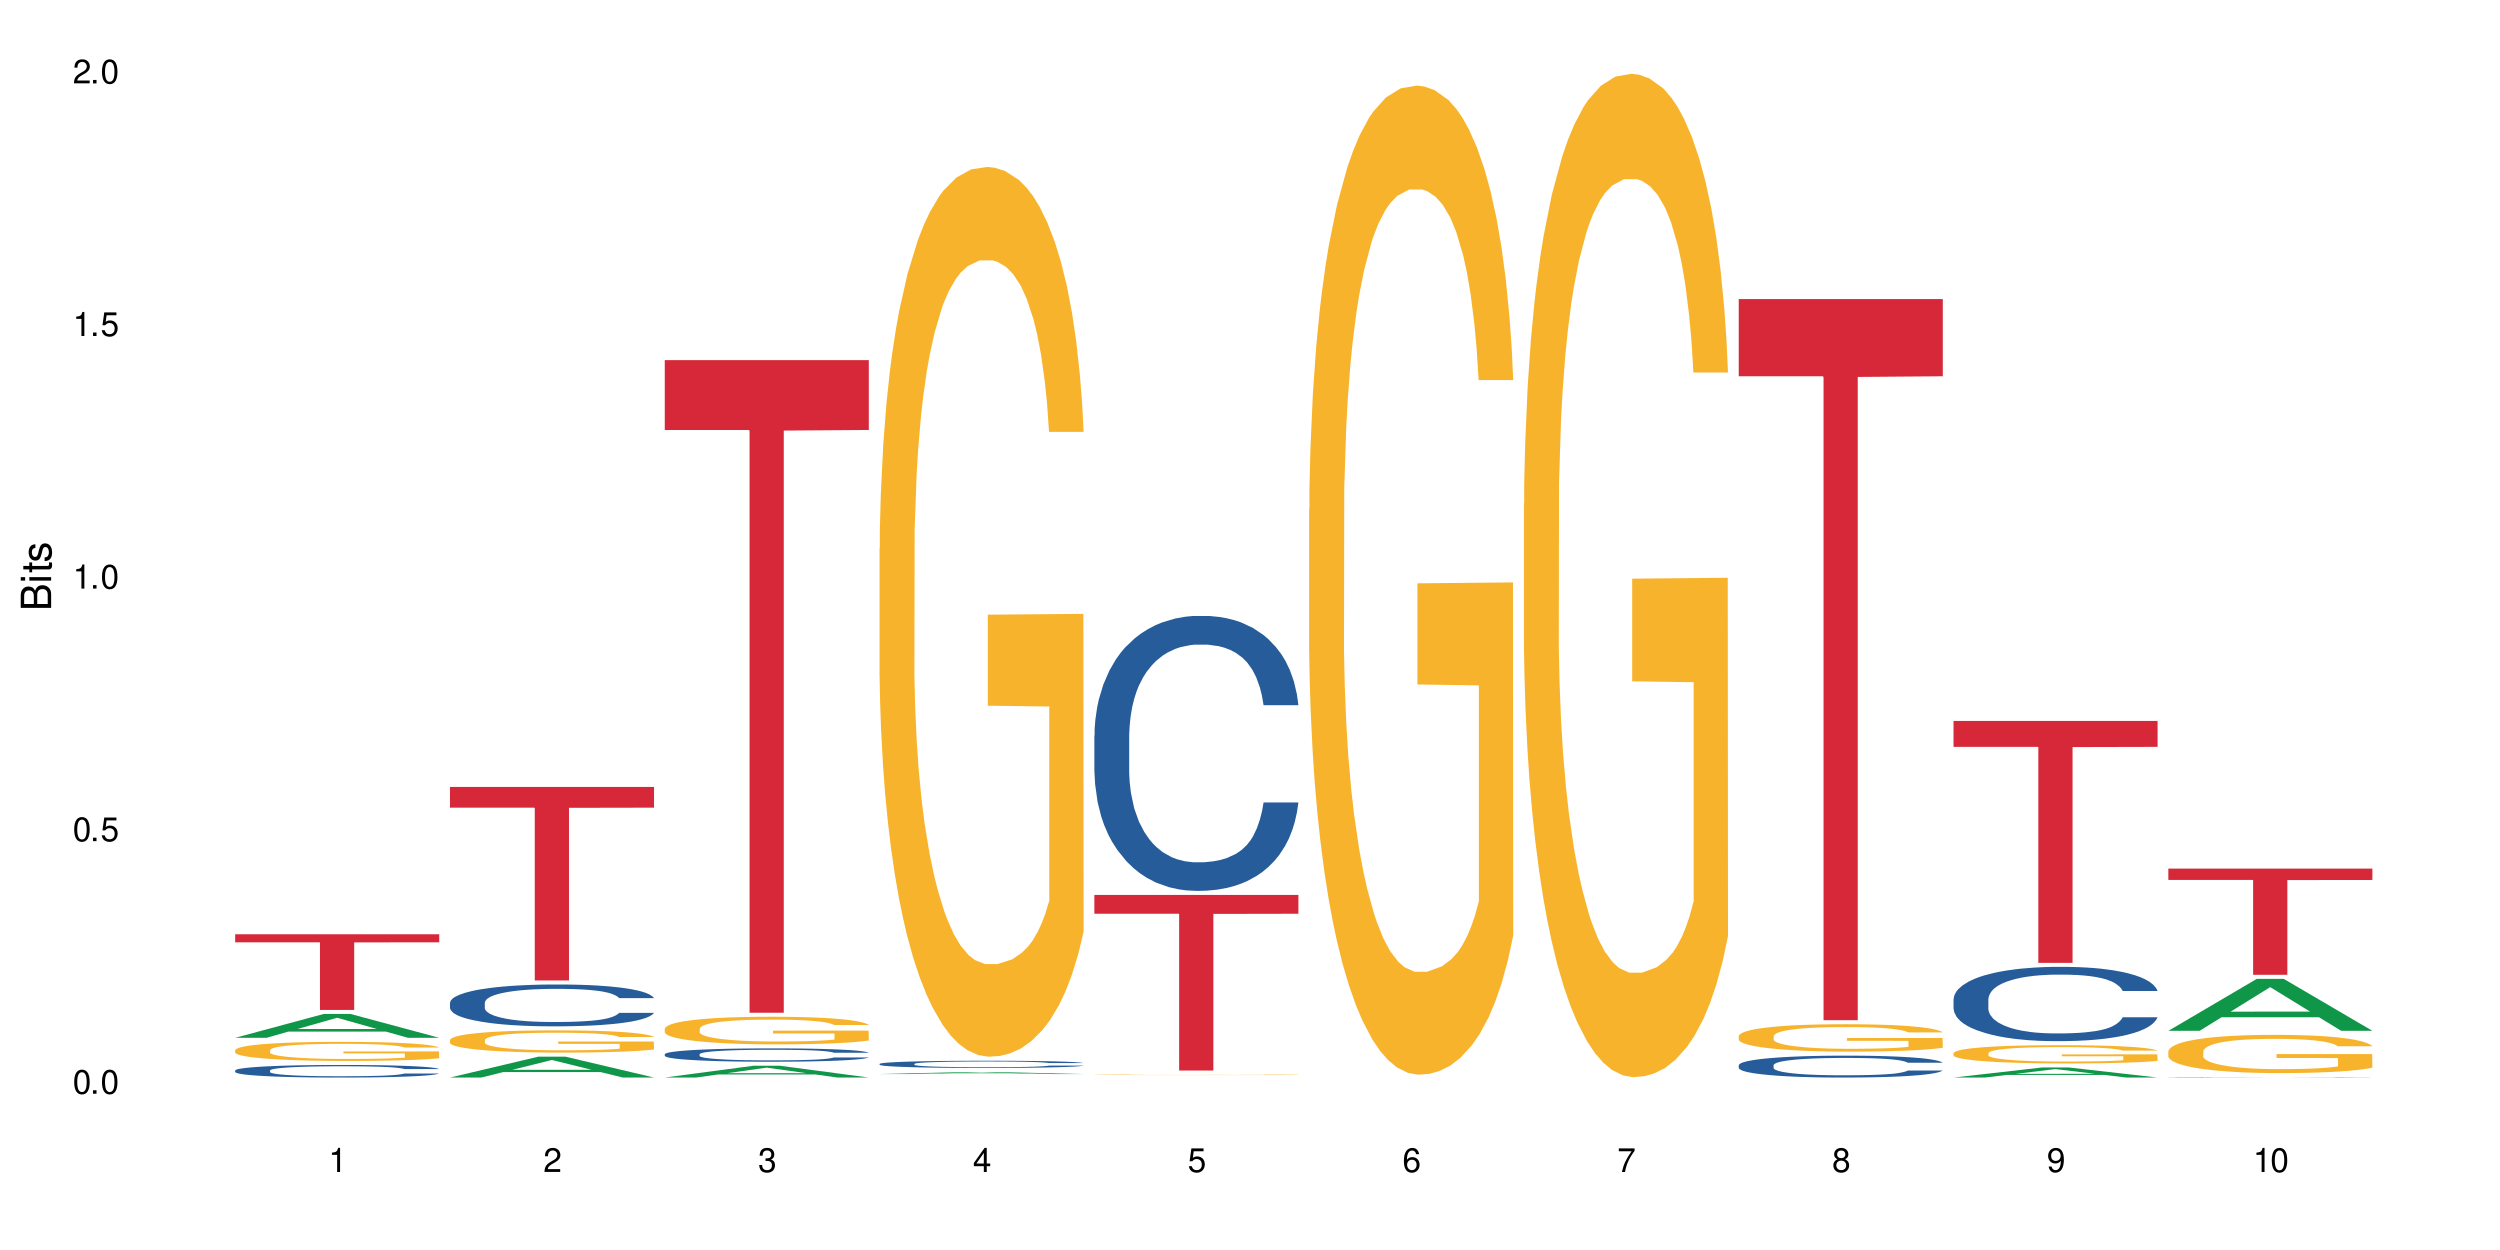 <?xml version="1.0" encoding="UTF-8"?>
<svg xmlns="http://www.w3.org/2000/svg" xmlns:xlink="http://www.w3.org/1999/xlink" width="720" height="360" viewBox="0 0 720 360">
<defs>
<g>
<g id="glyph-0-0">
</g>
<g id="glyph-0-1">
<path d="M 2.641 -6.938 C 2 -6.938 1.422 -6.656 1.078 -6.172 C 0.641 -5.562 0.406 -4.641 0.406 -3.359 C 0.406 -1.016 1.188 0.219 2.641 0.219 C 4.078 0.219 4.859 -1.016 4.859 -3.297 C 4.859 -4.641 4.656 -5.547 4.203 -6.172 C 3.844 -6.656 3.281 -6.938 2.641 -6.938 Z M 2.641 -6.188 C 3.547 -6.188 4 -5.25 4 -3.375 C 4 -1.406 3.562 -0.484 2.625 -0.484 C 1.734 -0.484 1.281 -1.438 1.281 -3.344 C 1.281 -5.25 1.734 -6.188 2.641 -6.188 Z M 2.641 -6.188 "/>
</g>
<g id="glyph-0-2">
<path d="M 1.828 -1 L 0.828 -1 L 0.828 0 L 1.828 0 Z M 1.828 -1 "/>
</g>
<g id="glyph-0-3">
<path d="M 4.562 -6.797 L 1.062 -6.797 L 0.547 -3.094 L 1.328 -3.094 C 1.719 -3.562 2.047 -3.734 2.578 -3.734 C 3.484 -3.734 4.062 -3.109 4.062 -2.094 C 4.062 -1.125 3.484 -0.531 2.578 -0.531 C 1.828 -0.531 1.375 -0.906 1.188 -1.672 L 0.328 -1.672 C 0.453 -1.109 0.547 -0.844 0.75 -0.594 C 1.125 -0.078 1.828 0.219 2.594 0.219 C 3.969 0.219 4.922 -0.781 4.922 -2.219 C 4.922 -3.562 4.031 -4.484 2.719 -4.484 C 2.25 -4.484 1.859 -4.359 1.469 -4.062 L 1.734 -5.969 L 4.562 -5.969 Z M 4.562 -6.797 "/>
</g>
<g id="glyph-0-4">
<path d="M 2.484 -4.938 L 2.484 0 L 3.328 0 L 3.328 -6.938 L 2.766 -6.938 C 2.469 -5.875 2.281 -5.734 0.984 -5.562 L 0.984 -4.938 Z M 2.484 -4.938 "/>
</g>
<g id="glyph-0-5">
<path d="M 4.859 -0.828 L 1.281 -0.828 C 1.359 -1.406 1.672 -1.781 2.5 -2.281 L 3.469 -2.828 C 4.406 -3.344 4.906 -4.062 4.906 -4.906 C 4.906 -5.484 4.672 -6.031 4.266 -6.406 C 3.859 -6.766 3.375 -6.938 2.719 -6.938 C 1.859 -6.938 1.219 -6.625 0.844 -6.031 C 0.609 -5.672 0.5 -5.234 0.484 -4.531 L 1.328 -4.531 C 1.359 -5.016 1.406 -5.281 1.531 -5.516 C 1.75 -5.938 2.188 -6.203 2.703 -6.203 C 3.469 -6.203 4.031 -5.641 4.031 -4.891 C 4.031 -4.344 3.719 -3.859 3.125 -3.516 L 2.234 -3 C 0.812 -2.172 0.406 -1.531 0.328 -0.016 L 4.859 -0.016 Z M 4.859 -0.828 "/>
</g>
<g id="glyph-0-6">
<path d="M 2.125 -3.188 L 2.578 -3.188 C 3.5 -3.188 3.984 -2.766 3.984 -1.922 C 3.984 -1.062 3.469 -0.531 2.594 -0.531 C 1.656 -0.531 1.203 -1 1.156 -2.016 L 0.312 -2.016 C 0.344 -1.453 0.438 -1.094 0.609 -0.781 C 0.953 -0.109 1.625 0.219 2.547 0.219 C 3.953 0.219 4.859 -0.625 4.859 -1.938 C 4.859 -2.828 4.516 -3.297 3.703 -3.594 C 4.344 -3.844 4.656 -4.328 4.656 -5.031 C 4.656 -6.219 3.875 -6.938 2.578 -6.938 C 1.203 -6.938 0.484 -6.172 0.453 -4.703 L 1.297 -4.703 C 1.312 -5.125 1.344 -5.359 1.453 -5.578 C 1.641 -5.969 2.062 -6.203 2.594 -6.203 C 3.344 -6.203 3.797 -5.75 3.797 -5 C 3.797 -4.516 3.609 -4.219 3.25 -4.047 C 3.016 -3.953 2.703 -3.922 2.125 -3.906 Z M 2.125 -3.188 "/>
</g>
<g id="glyph-0-7">
<path d="M 3.141 -1.672 L 3.141 0 L 3.984 0 L 3.984 -1.672 L 4.984 -1.672 L 4.984 -2.438 L 3.984 -2.438 L 3.984 -6.938 L 3.359 -6.938 L 0.266 -2.578 L 0.266 -1.672 Z M 3.141 -2.438 L 1 -2.438 L 3.141 -5.5 Z M 3.141 -2.438 "/>
</g>
<g id="glyph-0-8">
<path d="M 4.781 -5.125 C 4.609 -6.266 3.891 -6.938 2.844 -6.938 C 2.094 -6.938 1.422 -6.578 1.031 -5.953 C 0.594 -5.266 0.406 -4.422 0.406 -3.172 C 0.406 -2 0.578 -1.25 0.984 -0.641 C 1.359 -0.078 1.953 0.219 2.703 0.219 C 3.984 0.219 4.922 -0.75 4.922 -2.094 C 4.922 -3.375 4.062 -4.281 2.844 -4.281 C 2.172 -4.281 1.641 -4.031 1.281 -3.516 C 1.281 -5.234 1.828 -6.188 2.797 -6.188 C 3.391 -6.188 3.797 -5.797 3.938 -5.125 Z M 2.734 -3.531 C 3.547 -3.531 4.062 -2.953 4.062 -2.031 C 4.062 -1.156 3.484 -0.531 2.703 -0.531 C 1.922 -0.531 1.328 -1.188 1.328 -2.078 C 1.328 -2.938 1.906 -3.531 2.734 -3.531 Z M 2.734 -3.531 "/>
</g>
<g id="glyph-0-9">
<path d="M 4.984 -6.797 L 0.438 -6.797 L 0.438 -5.969 L 4.109 -5.969 C 2.5 -3.656 1.828 -2.234 1.328 0 L 2.219 0 C 2.594 -2.172 3.453 -4.047 4.984 -6.094 Z M 4.984 -6.797 "/>
</g>
<g id="glyph-0-10">
<path d="M 3.75 -3.656 C 4.469 -4.094 4.688 -4.438 4.688 -5.078 C 4.688 -6.172 3.844 -6.938 2.641 -6.938 C 1.438 -6.938 0.594 -6.172 0.594 -5.094 C 0.594 -4.438 0.812 -4.094 1.516 -3.656 C 0.734 -3.266 0.359 -2.703 0.359 -1.922 C 0.359 -0.656 1.281 0.219 2.641 0.219 C 3.984 0.219 4.922 -0.656 4.922 -1.922 C 4.922 -2.703 4.531 -3.266 3.75 -3.656 Z M 2.641 -6.188 C 3.359 -6.188 3.812 -5.75 3.812 -5.062 C 3.812 -4.406 3.344 -3.984 2.641 -3.984 C 1.922 -3.984 1.453 -4.406 1.453 -5.078 C 1.453 -5.75 1.922 -6.188 2.641 -6.188 Z M 2.641 -3.266 C 3.484 -3.266 4.062 -2.719 4.062 -1.906 C 4.062 -1.078 3.484 -0.531 2.625 -0.531 C 1.797 -0.531 1.219 -1.094 1.219 -1.906 C 1.219 -2.719 1.781 -3.266 2.641 -3.266 Z M 2.641 -3.266 "/>
</g>
<g id="glyph-0-11">
<path d="M 0.516 -1.578 C 0.672 -0.453 1.406 0.219 2.438 0.219 C 3.188 0.219 3.859 -0.141 4.266 -0.766 C 4.688 -1.453 4.891 -2.297 4.891 -3.547 C 4.891 -4.719 4.703 -5.453 4.312 -6.078 C 3.938 -6.641 3.344 -6.938 2.594 -6.938 C 1.297 -6.938 0.359 -5.969 0.359 -4.625 C 0.359 -3.344 1.234 -2.453 2.453 -2.453 C 3.094 -2.453 3.578 -2.672 4.016 -3.203 C 4 -1.484 3.469 -0.531 2.5 -0.531 C 1.906 -0.531 1.484 -0.906 1.359 -1.578 Z M 2.578 -6.203 C 3.375 -6.203 3.969 -5.531 3.969 -4.641 C 3.969 -3.797 3.391 -3.188 2.547 -3.188 C 1.734 -3.188 1.234 -3.766 1.234 -4.688 C 1.234 -5.562 1.797 -6.203 2.578 -6.203 Z M 2.578 -6.203 "/>
</g>
<g id="glyph-1-0">
</g>
<g id="glyph-1-1">
<path d="M 0 -0.953 L 0 -4.891 C 0 -5.719 -0.234 -6.344 -0.734 -6.797 C -1.188 -7.234 -1.812 -7.469 -2.5 -7.469 C -3.547 -7.469 -4.188 -7 -4.625 -5.875 C -4.984 -6.688 -5.625 -7.094 -6.531 -7.094 C -7.172 -7.094 -7.734 -6.859 -8.141 -6.391 C -8.562 -5.922 -8.75 -5.344 -8.75 -4.5 L -8.75 -0.953 Z M -4.984 -2.062 L -7.766 -2.062 L -7.766 -4.219 C -7.766 -4.844 -7.688 -5.203 -7.453 -5.5 C -7.219 -5.812 -6.859 -5.969 -6.375 -5.969 C -5.891 -5.969 -5.531 -5.812 -5.297 -5.5 C -5.062 -5.203 -4.984 -4.844 -4.984 -4.219 Z M -0.984 -2.062 L -4 -2.062 L -4 -4.781 C -4 -5.766 -3.438 -6.359 -2.484 -6.359 C -1.547 -6.359 -0.984 -5.766 -0.984 -4.781 Z M -0.984 -2.062 "/>
</g>
<g id="glyph-1-2">
<path d="M -6.281 -1.797 L -6.281 -0.797 L 0 -0.797 L 0 -1.797 Z M -8.75 -1.797 L -8.75 -0.797 L -7.484 -0.797 L -7.484 -1.797 Z M -8.75 -1.797 "/>
</g>
<g id="glyph-1-3">
<path d="M -6.281 -3.047 L -6.281 -2.016 L -8.016 -2.016 L -8.016 -1.016 L -6.281 -1.016 L -6.281 -0.172 L -5.469 -0.172 L -5.469 -1.016 L -0.719 -1.016 C -0.078 -1.016 0.281 -1.453 0.281 -2.234 C 0.281 -2.5 0.25 -2.719 0.188 -3.047 L -0.641 -3.047 C -0.609 -2.906 -0.594 -2.766 -0.594 -2.562 C -0.594 -2.141 -0.719 -2.016 -1.156 -2.016 L -5.469 -2.016 L -5.469 -3.047 Z M -6.281 -3.047 "/>
</g>
<g id="glyph-1-4">
<path d="M -4.531 -5.25 C -5.766 -5.25 -6.469 -4.422 -6.469 -2.969 C -6.469 -1.516 -5.719 -0.562 -4.547 -0.562 C -3.562 -0.562 -3.094 -1.062 -2.734 -2.562 L -2.516 -3.484 C -2.344 -4.188 -2.094 -4.469 -1.641 -4.469 C -1.047 -4.469 -0.641 -3.875 -0.641 -3 C -0.641 -2.453 -0.797 -2 -1.062 -1.75 C -1.25 -1.594 -1.422 -1.531 -1.875 -1.469 L -1.875 -0.406 C -0.422 -0.453 0.281 -1.266 0.281 -2.922 C 0.281 -4.5 -0.5 -5.516 -1.719 -5.516 C -2.656 -5.516 -3.172 -4.984 -3.469 -3.734 L -3.703 -2.766 C -3.891 -1.953 -4.156 -1.609 -4.594 -1.609 C -5.188 -1.609 -5.547 -2.125 -5.547 -2.938 C -5.547 -3.75 -5.203 -4.172 -4.531 -4.203 Z M -4.531 -5.25 "/>
</g>
</g>
</defs>
<rect x="-72" y="-36" width="864" height="432" fill="rgb(100%, 100%, 100%)" fill-opacity="1"/>
<path fill-rule="nonzero" fill="rgb(6.275%, 58.824%, 28.235%)" fill-opacity="1" d="M 67.73 298.883 L 67.793 298.879 L 93.223 292.02 L 100.945 292.02 L 126.5 298.891 L 117.52 298.891 L 111.117 297.098 L 83.051 297.098 L 76.773 298.883 L 67.73 298.883 L 85.75 296.355 L 108.543 296.348 L 97.176 293.141 L 97.051 293.137 L 96.926 293.156 L 85.688 296.348 L 85.75 296.355 Z M 67.73 298.883 "/>
<path fill-rule="nonzero" fill="rgb(14.51%, 36.078%, 60%)" fill-opacity="1" d="M 67.73 308.289 L 67.801 308.285 L 67.801 308.203 L 68.02 308.078 L 68.52 307.918 L 69.02 307.812 L 70.312 307.613 L 72.102 307.426 L 73.965 307.281 L 75.328 307.195 L 76.547 307.129 L 79.34 307.004 L 81.133 306.941 L 83.066 306.887 L 85.434 306.828 L 87.152 306.797 L 91.023 306.742 L 93.891 306.719 L 96.113 306.711 L 100.914 306.711 L 103.781 306.723 L 105.859 306.742 L 108.152 306.766 L 110.086 306.797 L 113.457 306.871 L 116.465 306.961 L 117.828 307.016 L 119.977 307.117 L 121.625 307.219 L 122.773 307.305 L 124.062 307.426 L 125.207 307.574 L 126.07 307.746 L 126.5 307.887 L 116.465 307.887 L 115.965 307.754 L 115.391 307.652 L 114.316 307.516 L 113.238 307.418 L 111.734 307.324 L 110.375 307.262 L 108.512 307.199 L 106.863 307.156 L 105.141 307.129 L 103.492 307.109 L 100.34 307.09 L 96.684 307.09 L 95.324 307.094 L 92.527 307.121 L 91.023 307.145 L 88.871 307.191 L 87.367 307.234 L 85.578 307.301 L 84.359 307.355 L 82.852 307.441 L 81.777 307.52 L 80.559 307.629 L 79.844 307.711 L 79.199 307.805 L 78.625 307.914 L 78.195 308.027 L 77.906 308.152 L 77.766 308.27 L 77.766 308.785 L 77.906 308.902 L 78.266 309.043 L 79.199 309.246 L 80.559 309.422 L 82.137 309.559 L 83.641 309.66 L 84.5 309.707 L 85.648 309.758 L 87.441 309.824 L 90.02 309.891 L 91.523 309.918 L 93.816 309.945 L 96.184 309.957 L 99.336 309.957 L 102.133 309.945 L 103.996 309.93 L 105.93 309.902 L 108.582 309.844 L 110.23 309.793 L 111.664 309.73 L 112.738 309.668 L 113.457 309.613 L 114.531 309.512 L 115.391 309.398 L 116.035 309.281 L 116.465 309.168 L 126.5 309.168 L 126.07 309.301 L 125.422 309.43 L 124.777 309.527 L 123.777 309.645 L 122.629 309.746 L 120.98 309.863 L 119.617 309.938 L 117.828 310.02 L 116.18 310.082 L 114.387 310.141 L 111.734 310.207 L 110.016 310.238 L 108.152 310.27 L 105.93 310.297 L 103.137 310.32 L 100.125 310.332 L 97.328 310.336 L 94.32 310.328 L 92.098 310.316 L 89.16 310.285 L 85.504 310.227 L 82.852 310.164 L 80.773 310.102 L 78.984 310.035 L 76.977 309.945 L 74.395 309.797 L 72.82 309.688 L 71.746 309.594 L 70.527 309.465 L 69.664 309.348 L 68.664 309.164 L 67.945 308.926 L 67.73 308.746 Z M 67.73 308.289 "/>
<path fill-rule="nonzero" fill="rgb(96.863%, 70.196%, 16.863%)" fill-opacity="1" d="M 67.73 302.406 L 67.801 302.402 L 67.801 302.301 L 68.09 302.074 L 68.805 301.766 L 69.738 301.508 L 70.742 301.309 L 71.387 301.203 L 72.461 301.051 L 73.395 300.941 L 75.758 300.715 L 78.77 300.504 L 80.418 300.414 L 82.281 300.328 L 84.93 300.23 L 86.148 300.195 L 89.875 300.117 L 94.105 300.066 L 98.762 300.051 L 100.914 300.055 L 103.852 300.078 L 107.863 300.133 L 110.16 300.184 L 111.949 300.23 L 113.812 300.297 L 116.105 300.398 L 118.258 300.52 L 119.977 300.641 L 121.695 300.789 L 123.129 300.949 L 124.348 301.125 L 125.422 301.336 L 126.07 301.512 L 126.5 301.688 L 116.535 301.688 L 115.965 301.512 L 115.32 301.379 L 114.242 301.211 L 113.168 301.09 L 112.094 300.996 L 110.086 300.863 L 108.367 300.785 L 106.215 300.715 L 104.137 300.668 L 101.773 300.641 L 100.34 300.629 L 96.543 300.629 L 93.102 300.664 L 91.094 300.703 L 89.66 300.746 L 87.656 300.82 L 86.438 300.879 L 85.719 300.922 L 83.57 301.074 L 82.137 301.215 L 81.348 301.312 L 80.344 301.461 L 79.629 301.598 L 78.84 301.797 L 78.41 301.949 L 77.836 302.289 L 77.766 303.195 L 77.98 303.387 L 78.41 303.59 L 78.984 303.773 L 79.844 303.965 L 80.703 304.109 L 82.207 304.305 L 83.496 304.434 L 84.5 304.52 L 86.438 304.656 L 87.227 304.699 L 89.09 304.793 L 91.023 304.863 L 93.387 304.922 L 95.18 304.953 L 98.047 304.977 L 101.703 304.977 L 106 304.945 L 108.727 304.906 L 110.59 304.867 L 111.809 304.832 L 113.312 304.777 L 114.387 304.727 L 115.391 304.672 L 116.609 304.586 L 116.609 303.387 L 98.906 303.379 L 98.906 302.816 L 126.426 302.812 L 126.5 304.777 L 124.992 304.91 L 123.129 305.043 L 121.34 305.145 L 119.477 305.227 L 116.824 305.324 L 114.672 305.383 L 111.375 305.453 L 108.367 305.5 L 105.215 305.531 L 102.418 305.543 L 99.121 305.551 L 96.184 305.539 L 93.031 305.508 L 90.52 305.469 L 88.227 305.418 L 85.934 305.355 L 83.066 305.25 L 81.203 305.164 L 79.27 305.059 L 77.336 304.934 L 75.613 304.797 L 74.469 304.691 L 73.32 304.57 L 72.102 304.418 L 70.957 304.25 L 70.098 304.094 L 69.309 303.918 L 68.734 303.754 L 68.16 303.527 L 67.875 303.344 L 67.73 303.191 Z M 67.73 302.406 "/>
<path fill-rule="nonzero" fill="rgb(83.922%, 15.686%, 22.353%)" fill-opacity="1" d="M 67.73 269.059 L 126.5 269.059 L 126.5 271.391 L 102.008 271.41 L 102.008 290.859 L 92.152 290.859 L 92.152 271.434 L 92.008 271.391 L 67.73 271.391 Z M 67.73 269.059 "/>
<path fill-rule="nonzero" fill="rgb(6.275%, 58.824%, 28.235%)" fill-opacity="1" d="M 129.594 310.328 L 129.656 310.324 L 155.082 304.312 L 162.805 304.312 L 188.359 310.336 L 179.383 310.336 L 172.977 308.762 L 144.91 308.762 L 138.633 310.328 L 129.594 310.328 L 147.613 308.113 L 170.402 308.105 L 159.039 305.297 L 158.914 305.289 L 158.789 305.309 L 147.547 308.105 L 147.613 308.113 Z M 129.594 310.328 "/>
<path fill-rule="nonzero" fill="rgb(14.51%, 36.078%, 60%)" fill-opacity="1" d="M 129.594 288.785 L 129.664 288.773 L 129.664 288.508 L 129.879 288.09 L 130.379 287.562 L 130.883 287.199 L 132.172 286.547 L 133.965 285.922 L 135.828 285.438 L 137.188 285.152 L 138.406 284.93 L 141.203 284.523 L 142.992 284.312 L 144.93 284.125 L 147.293 283.938 L 149.016 283.828 L 152.883 283.652 L 155.75 283.574 L 157.973 283.543 L 162.773 283.543 L 165.641 283.586 L 167.719 283.641 L 170.012 283.73 L 171.949 283.828 L 175.316 284.07 L 178.324 284.379 L 179.688 284.555 L 181.836 284.898 L 183.484 285.227 L 184.633 285.516 L 185.922 285.922 L 187.07 286.418 L 187.93 286.977 L 188.359 287.453 L 178.324 287.453 L 177.824 287.012 L 177.25 286.668 L 176.176 286.219 L 175.102 285.898 L 173.598 285.578 L 172.234 285.371 L 170.371 285.16 L 168.723 285.031 L 167.004 284.93 L 165.355 284.863 L 162.199 284.797 L 158.547 284.797 L 157.184 284.82 L 154.391 284.91 L 152.883 284.984 L 150.734 285.141 L 149.23 285.281 L 147.438 285.504 L 146.219 285.691 L 144.715 285.977 L 143.641 286.23 L 142.422 286.594 L 141.703 286.867 L 141.059 287.176 L 140.484 287.539 L 140.055 287.926 L 139.77 288.332 L 139.625 288.73 L 139.625 290.434 L 139.77 290.832 L 140.129 291.293 L 141.059 291.965 L 142.422 292.547 L 143.996 293.012 L 145.504 293.34 L 146.363 293.496 L 147.508 293.672 L 149.301 293.891 L 151.879 294.113 L 153.387 294.199 L 155.68 294.289 L 158.043 294.332 L 161.199 294.332 L 163.992 294.289 L 165.855 294.234 L 167.789 294.145 L 170.441 293.957 L 172.09 293.781 L 173.523 293.574 L 174.598 293.363 L 175.316 293.188 L 176.391 292.848 L 177.25 292.473 L 177.895 292.086 L 178.324 291.711 L 188.359 291.711 L 187.93 292.152 L 187.285 292.582 L 186.641 292.902 L 185.637 293.285 L 184.488 293.629 L 182.84 294.012 L 181.48 294.266 L 179.688 294.543 L 178.039 294.75 L 176.246 294.938 L 173.598 295.156 L 171.875 295.27 L 170.012 295.367 L 167.789 295.457 L 164.996 295.531 L 161.984 295.578 L 159.191 295.586 L 156.18 295.566 L 153.957 295.52 L 151.02 295.422 L 147.367 295.223 L 144.715 295.016 L 142.637 294.805 L 140.844 294.586 L 138.836 294.289 L 136.258 293.805 L 134.68 293.43 L 133.605 293.121 L 132.387 292.691 L 131.527 292.305 L 130.523 291.691 L 129.809 290.91 L 129.594 290.305 Z M 129.594 288.785 "/>
<path fill-rule="nonzero" fill="rgb(96.863%, 70.196%, 16.863%)" fill-opacity="1" d="M 129.594 299.492 L 129.664 299.484 L 129.664 299.367 L 129.949 299.105 L 130.668 298.742 L 131.598 298.445 L 132.602 298.211 L 133.246 298.086 L 134.32 297.91 L 135.254 297.785 L 137.617 297.52 L 140.629 297.273 L 142.277 297.168 L 144.141 297.07 L 146.793 296.957 L 148.012 296.918 L 151.738 296.824 L 155.965 296.766 L 160.625 296.75 L 162.773 296.754 L 165.711 296.777 L 169.727 296.844 L 172.02 296.902 L 173.812 296.957 L 175.676 297.035 L 177.969 297.152 L 180.117 297.293 L 181.836 297.434 L 183.559 297.609 L 184.992 297.797 L 186.211 298 L 187.285 298.246 L 187.93 298.449 L 188.359 298.656 L 178.398 298.656 L 177.824 298.449 L 177.18 298.293 L 176.105 298.098 L 175.031 297.957 L 173.953 297.848 L 171.949 297.695 L 170.227 297.602 L 168.078 297.52 L 166 297.469 L 163.633 297.434 L 162.199 297.422 L 158.402 297.422 L 154.961 297.461 L 152.957 297.508 L 151.523 297.555 L 149.516 297.645 L 148.297 297.715 L 147.582 297.762 L 145.43 297.941 L 143.996 298.105 L 143.207 298.215 L 142.207 298.391 L 141.488 298.551 L 140.699 298.785 L 140.27 298.957 L 139.695 299.355 L 139.625 300.41 L 139.84 300.633 L 140.27 300.871 L 140.844 301.082 L 141.703 301.305 L 142.562 301.473 L 144.07 301.703 L 145.359 301.852 L 146.363 301.953 L 148.297 302.109 L 149.086 302.164 L 150.949 302.27 L 152.883 302.352 L 155.25 302.422 L 157.039 302.457 L 159.906 302.484 L 163.562 302.484 L 167.863 302.449 L 170.586 302.402 L 172.449 302.355 L 173.668 302.316 L 175.172 302.25 L 176.246 302.191 L 177.25 302.129 L 178.469 302.027 L 178.469 300.633 L 160.766 300.625 L 160.766 299.969 L 188.289 299.965 L 188.359 302.25 L 186.855 302.41 L 184.992 302.562 L 183.199 302.68 L 181.336 302.777 L 178.684 302.887 L 176.535 302.957 L 173.238 303.039 L 170.227 303.094 L 167.074 303.129 L 164.277 303.145 L 160.984 303.152 L 158.043 303.141 L 154.891 303.105 L 152.383 303.059 L 150.09 303 L 147.797 302.922 L 144.93 302.801 L 143.066 302.699 L 141.129 302.578 L 139.195 302.434 L 137.477 302.273 L 136.328 302.152 L 135.184 302.012 L 133.965 301.836 L 132.816 301.637 L 131.957 301.457 L 131.168 301.25 L 130.594 301.059 L 130.023 300.793 L 129.734 300.586 L 129.594 300.402 Z M 129.594 299.492 "/>
<path fill-rule="nonzero" fill="rgb(83.922%, 15.686%, 22.353%)" fill-opacity="1" d="M 129.594 226.637 L 188.359 226.637 L 188.359 232.605 L 163.867 232.656 L 163.867 282.383 L 154.012 282.383 L 154.012 232.711 L 153.871 232.605 L 129.594 232.605 Z M 129.594 226.637 "/>
<path fill-rule="nonzero" fill="rgb(6.275%, 58.824%, 28.235%)" fill-opacity="1" d="M 191.453 310.332 L 191.516 310.328 L 216.945 306.941 L 224.668 306.941 L 250.219 310.336 L 241.242 310.336 L 234.84 309.449 L 206.773 309.449 L 200.492 310.332 L 191.453 310.332 L 209.473 309.082 L 232.266 309.078 L 220.898 307.496 L 220.773 307.492 L 220.648 307.5 L 209.41 309.078 L 209.473 309.082 Z M 191.453 310.332 "/>
<path fill-rule="nonzero" fill="rgb(14.51%, 36.078%, 60%)" fill-opacity="1" d="M 191.453 303.609 L 191.523 303.605 L 191.523 303.52 L 191.738 303.387 L 192.242 303.219 L 192.742 303.102 L 194.031 302.895 L 195.824 302.695 L 197.688 302.539 L 199.051 302.449 L 200.27 302.379 L 203.062 302.25 L 204.855 302.184 L 206.789 302.121 L 209.156 302.062 L 210.875 302.027 L 214.746 301.973 L 217.613 301.949 L 219.832 301.938 L 224.637 301.938 L 227.5 301.949 L 229.582 301.969 L 231.875 301.996 L 233.809 302.027 L 237.176 302.105 L 240.188 302.203 L 241.547 302.262 L 243.699 302.367 L 245.348 302.473 L 246.492 302.566 L 247.785 302.695 L 248.93 302.852 L 249.789 303.031 L 250.219 303.184 L 240.188 303.184 L 239.684 303.043 L 239.113 302.934 L 238.035 302.789 L 236.961 302.688 L 235.457 302.586 L 234.094 302.52 L 232.23 302.453 L 230.582 302.41 L 228.863 302.379 L 227.215 302.359 L 224.062 302.336 L 220.406 302.336 L 219.043 302.344 L 216.25 302.371 L 214.746 302.398 L 212.594 302.445 L 211.09 302.492 L 209.297 302.562 L 208.078 302.621 L 206.574 302.715 L 205.5 302.793 L 204.281 302.91 L 203.566 302.996 L 202.918 303.094 L 202.348 303.211 L 201.918 303.336 L 201.629 303.465 L 201.484 303.59 L 201.484 304.137 L 201.629 304.262 L 201.988 304.41 L 202.918 304.625 L 204.281 304.809 L 205.859 304.957 L 207.363 305.062 L 208.223 305.109 L 209.371 305.168 L 211.16 305.238 L 213.742 305.309 L 215.246 305.336 L 217.539 305.363 L 219.906 305.379 L 223.059 305.379 L 225.852 305.363 L 227.715 305.348 L 229.652 305.32 L 232.305 305.258 L 233.953 305.203 L 235.387 305.137 L 236.461 305.07 L 237.176 305.012 L 238.254 304.902 L 239.113 304.785 L 239.758 304.66 L 240.188 304.543 L 250.219 304.543 L 249.789 304.684 L 249.145 304.82 L 248.5 304.922 L 247.496 305.043 L 246.352 305.152 L 244.703 305.277 L 243.34 305.355 L 241.547 305.445 L 239.898 305.512 L 238.109 305.57 L 235.457 305.641 L 233.738 305.676 L 231.875 305.707 L 229.652 305.738 L 226.855 305.762 L 223.848 305.773 L 221.051 305.777 L 218.043 305.773 L 215.82 305.758 L 212.883 305.727 L 209.227 305.664 L 206.574 305.598 L 204.496 305.527 L 202.703 305.457 L 200.699 305.363 L 198.117 305.211 L 196.543 305.09 L 195.465 304.992 L 194.246 304.855 L 193.387 304.73 L 192.383 304.535 L 191.668 304.285 L 191.453 304.094 Z M 191.453 303.609 "/>
<path fill-rule="nonzero" fill="rgb(96.863%, 70.196%, 16.863%)" fill-opacity="1" d="M 191.453 296.23 L 191.523 296.223 L 191.523 296.078 L 191.812 295.75 L 192.527 295.301 L 193.461 294.93 L 194.461 294.641 L 195.109 294.488 L 196.184 294.27 L 197.113 294.109 L 199.48 293.781 L 202.488 293.477 L 204.137 293.348 L 206 293.223 L 208.652 293.086 L 209.871 293.035 L 213.598 292.918 L 217.828 292.844 L 222.484 292.824 L 224.637 292.832 L 227.574 292.859 L 231.586 292.938 L 233.879 293.012 L 235.672 293.086 L 237.535 293.18 L 239.828 293.324 L 241.98 293.5 L 243.699 293.672 L 245.418 293.891 L 246.852 294.125 L 248.07 294.379 L 249.145 294.684 L 249.789 294.938 L 250.219 295.191 L 240.258 295.191 L 239.684 294.938 L 239.039 294.742 L 237.965 294.5 L 236.891 294.328 L 235.816 294.188 L 233.809 294 L 232.09 293.883 L 229.938 293.781 L 227.859 293.715 L 225.496 293.672 L 224.062 293.66 L 220.262 293.66 L 216.824 293.711 L 214.816 293.766 L 213.383 293.824 L 211.375 293.934 L 210.156 294.023 L 209.441 294.078 L 207.293 294.305 L 205.859 294.508 L 205.07 294.645 L 204.066 294.863 L 203.348 295.059 L 202.562 295.352 L 202.133 295.57 L 201.559 296.062 L 201.484 297.371 L 201.703 297.645 L 202.133 297.945 L 202.703 298.203 L 203.566 298.48 L 204.426 298.691 L 205.93 298.977 L 207.219 299.164 L 208.223 299.285 L 210.156 299.484 L 210.945 299.547 L 212.809 299.68 L 214.746 299.781 L 217.109 299.867 L 218.902 299.91 L 221.77 299.949 L 225.422 299.949 L 229.723 299.906 L 232.445 299.848 L 234.309 299.789 L 235.527 299.738 L 237.035 299.656 L 238.109 299.586 L 239.113 299.504 L 240.332 299.383 L 240.332 297.645 L 222.629 297.637 L 222.629 296.824 L 250.148 296.816 L 250.219 299.656 L 248.715 299.855 L 246.852 300.043 L 245.059 300.188 L 243.195 300.312 L 240.547 300.449 L 238.395 300.535 L 235.098 300.637 L 232.09 300.703 L 228.934 300.746 L 226.141 300.77 L 222.844 300.777 L 219.906 300.762 L 216.75 300.719 L 214.242 300.66 L 211.949 300.586 L 209.656 300.492 L 206.789 300.34 L 204.926 300.215 L 202.992 300.062 L 201.055 299.883 L 199.336 299.688 L 198.191 299.535 L 197.043 299.359 L 195.824 299.141 L 194.68 298.895 L 193.816 298.668 L 193.031 298.414 L 192.457 298.176 L 191.883 297.848 L 191.598 297.586 L 191.453 297.363 Z M 191.453 296.23 "/>
<path fill-rule="nonzero" fill="rgb(83.922%, 15.686%, 22.353%)" fill-opacity="1" d="M 191.453 103.715 L 250.219 103.715 L 250.219 123.832 L 225.727 124.008 L 225.727 291.664 L 215.875 291.664 L 215.875 124.188 L 215.73 123.832 L 191.453 123.832 Z M 191.453 103.715 "/>
<path fill-rule="nonzero" fill="rgb(6.275%, 58.824%, 28.235%)" fill-opacity="1" d="M 253.312 309.324 L 253.375 309.324 L 278.805 308.73 L 286.527 308.73 L 312.082 309.324 L 303.102 309.324 L 296.699 309.168 L 268.633 309.168 L 262.355 309.324 L 253.312 309.324 L 271.332 309.105 L 294.125 309.105 L 282.762 308.828 L 282.508 308.828 L 271.27 309.105 L 271.332 309.105 Z M 253.312 309.324 "/>
<path fill-rule="nonzero" fill="rgb(14.51%, 36.078%, 60%)" fill-opacity="1" d="M 253.312 306.398 L 253.387 306.398 L 253.387 306.352 L 253.602 306.277 L 254.102 306.188 L 254.605 306.125 L 255.895 306.012 L 257.684 305.906 L 259.547 305.82 L 260.91 305.773 L 262.129 305.734 L 264.922 305.664 L 266.715 305.629 L 268.652 305.598 L 271.016 305.562 L 272.734 305.547 L 276.605 305.516 L 279.473 305.5 L 281.695 305.496 L 286.496 305.496 L 289.363 305.504 L 291.441 305.512 L 293.734 305.527 L 295.668 305.547 L 299.039 305.586 L 302.047 305.641 L 303.41 305.672 L 305.559 305.73 L 307.207 305.785 L 308.355 305.836 L 309.645 305.906 L 310.793 305.992 L 311.652 306.086 L 312.082 306.168 L 302.047 306.168 L 301.547 306.094 L 300.973 306.035 L 299.898 305.957 L 298.824 305.902 L 297.316 305.848 L 295.957 305.812 L 294.094 305.773 L 292.445 305.75 L 290.723 305.734 L 289.074 305.723 L 285.922 305.711 L 282.266 305.711 L 280.906 305.715 L 278.109 305.73 L 276.605 305.746 L 274.457 305.77 L 272.949 305.797 L 271.16 305.832 L 269.941 305.867 L 268.434 305.914 L 267.359 305.957 L 266.141 306.02 L 265.426 306.07 L 264.781 306.121 L 264.207 306.184 L 263.777 306.25 L 263.492 306.32 L 263.348 306.391 L 263.348 306.684 L 263.492 306.75 L 263.848 306.832 L 264.781 306.945 L 266.141 307.047 L 267.719 307.129 L 269.223 307.184 L 270.082 307.211 L 271.23 307.242 L 273.023 307.277 L 275.602 307.316 L 277.105 307.332 L 279.402 307.348 L 281.766 307.355 L 284.918 307.355 L 287.715 307.348 L 289.578 307.336 L 291.512 307.324 L 294.164 307.289 L 295.812 307.262 L 297.246 307.223 L 298.32 307.188 L 299.039 307.156 L 300.113 307.098 L 300.973 307.035 L 301.617 306.969 L 302.047 306.902 L 312.082 306.902 L 311.652 306.98 L 311.008 307.055 L 310.363 307.109 L 309.359 307.176 L 308.211 307.234 L 306.562 307.301 L 305.203 307.344 L 303.41 307.391 L 301.762 307.426 L 299.969 307.461 L 297.316 307.496 L 295.598 307.516 L 293.734 307.531 L 291.512 307.547 L 288.719 307.562 L 285.707 307.57 L 282.914 307.57 L 279.902 307.566 L 277.68 307.559 L 274.742 307.543 L 271.086 307.508 L 268.434 307.473 L 266.355 307.438 L 264.566 307.398 L 262.559 307.348 L 259.98 307.266 L 258.402 307.199 L 257.328 307.145 L 256.109 307.07 L 255.25 307.004 L 254.246 306.898 L 253.527 306.766 L 253.312 306.66 Z M 253.312 306.398 "/>
<path fill-rule="nonzero" fill="rgb(96.863%, 70.196%, 16.863%)" fill-opacity="1" d="M 253.312 157.836 L 253.387 157.602 L 253.387 152.922 L 253.672 142.391 L 254.387 127.883 L 255.32 115.945 L 256.324 106.586 L 256.969 101.672 L 258.043 94.652 L 258.977 89.504 L 261.34 78.973 L 264.352 69.141 L 266 64.93 L 267.863 60.953 L 270.516 56.504 L 271.73 54.867 L 275.461 51.121 L 279.688 48.781 L 284.348 48.082 L 286.496 48.312 L 289.434 49.25 L 293.449 51.824 L 295.742 54.164 L 297.531 56.504 L 299.395 59.547 L 301.691 64.227 L 303.84 69.844 L 305.559 75.461 L 307.281 82.48 L 308.715 89.969 L 309.93 98.16 L 311.008 107.988 L 311.652 116.18 L 312.082 124.371 L 302.121 124.371 L 301.547 116.18 L 300.902 109.863 L 299.824 102.141 L 298.75 96.523 L 297.676 92.078 L 295.668 85.992 L 293.949 82.246 L 291.801 78.973 L 289.723 76.863 L 287.355 75.461 L 285.922 74.992 L 282.125 74.992 L 278.684 76.633 L 276.676 78.504 L 275.242 80.375 L 273.238 83.887 L 272.02 86.695 L 271.301 88.566 L 269.152 95.82 L 267.719 102.375 L 266.93 106.82 L 265.926 113.84 L 265.211 120.16 L 264.422 129.52 L 263.992 136.539 L 263.418 152.453 L 263.348 194.578 L 263.562 203.473 L 263.992 213.066 L 264.566 221.492 L 265.426 230.383 L 266.285 237.172 L 267.789 246.297 L 269.082 252.383 L 270.082 256.359 L 272.02 262.68 L 272.809 264.785 L 274.672 268.996 L 276.605 272.273 L 278.973 275.082 L 280.762 276.484 L 283.629 277.656 L 287.285 277.656 L 291.586 276.254 L 294.309 274.379 L 296.172 272.508 L 297.391 270.871 L 298.895 268.297 L 299.969 265.957 L 300.973 263.383 L 302.191 259.402 L 302.191 203.473 L 284.488 203.238 L 284.488 177.027 L 312.008 176.793 L 312.082 268.297 L 310.578 274.613 L 308.715 280.699 L 306.922 285.379 L 305.059 289.355 L 302.406 293.805 L 300.258 296.613 L 296.961 299.887 L 293.949 301.996 L 290.797 303.398 L 288 304.102 L 284.703 304.336 L 281.766 303.867 L 278.613 302.461 L 276.105 300.59 L 273.812 298.25 L 271.516 295.207 L 268.652 290.293 L 266.789 286.316 L 264.852 281.402 L 262.918 275.551 L 261.195 269.23 L 260.051 264.316 L 258.902 258.699 L 257.684 251.68 L 256.539 243.723 L 255.68 236.469 L 254.891 228.277 L 254.316 220.555 L 253.742 210.023 L 253.457 201.598 L 253.312 194.344 Z M 253.312 157.836 "/>
<path fill-rule="nonzero" fill="rgb(14.51%, 36.078%, 60%)" fill-opacity="1" d="M 315.176 211.855 L 315.246 211.781 L 315.246 210.047 L 315.461 207.297 L 315.961 203.82 L 316.465 201.434 L 317.754 197.164 L 319.547 193.039 L 321.41 189.855 L 322.77 187.973 L 323.988 186.523 L 326.785 183.848 L 328.578 182.473 L 330.512 181.242 L 332.875 180.012 L 334.598 179.289 L 338.465 178.129 L 341.332 177.621 L 343.555 177.406 L 348.355 177.406 L 351.223 177.695 L 353.301 178.059 L 355.594 178.637 L 357.531 179.289 L 360.898 180.879 L 363.91 182.906 L 365.27 184.062 L 367.422 186.309 L 369.07 188.48 L 370.215 190.359 L 371.504 193.039 L 372.652 196.297 L 373.512 199.984 L 373.941 203.098 L 363.91 203.098 L 363.406 200.203 L 362.832 197.961 L 361.758 194.992 L 360.684 192.895 L 359.18 190.793 L 357.816 189.418 L 355.953 188.043 L 354.305 187.176 L 352.586 186.523 L 350.938 186.09 L 347.785 185.656 L 344.129 185.656 L 342.766 185.801 L 339.973 186.379 L 338.465 186.887 L 336.316 187.898 L 334.812 188.84 L 333.02 190.289 L 331.801 191.52 L 330.297 193.398 L 329.223 195.066 L 328.004 197.453 L 327.285 199.262 L 326.641 201.289 L 326.066 203.676 L 325.637 206.211 L 325.352 208.887 L 325.207 211.492 L 325.207 222.711 L 325.352 225.316 L 325.711 228.355 L 326.641 232.77 L 328.004 236.605 L 329.578 239.645 L 331.086 241.816 L 331.945 242.832 L 333.09 243.988 L 334.883 245.438 L 337.465 246.883 L 338.969 247.461 L 341.262 248.043 L 343.625 248.332 L 346.781 248.332 L 349.574 248.043 L 351.438 247.68 L 353.375 247.102 L 356.023 245.871 L 357.672 244.711 L 359.105 243.336 L 360.184 241.961 L 360.898 240.805 L 361.973 238.562 L 362.832 236.102 L 363.48 233.566 L 363.91 231.105 L 373.941 231.105 L 373.512 234 L 372.867 236.824 L 372.223 238.922 L 371.219 241.457 L 370.07 243.699 L 368.422 246.23 L 367.062 247.898 L 365.27 249.707 L 363.621 251.082 L 361.832 252.312 L 359.18 253.758 L 357.457 254.484 L 355.594 255.133 L 353.375 255.715 L 350.578 256.219 L 347.57 256.508 L 344.773 256.582 L 341.762 256.438 L 339.543 256.148 L 336.602 255.496 L 332.949 254.191 L 330.297 252.816 L 328.219 251.441 L 326.426 249.996 L 324.418 248.043 L 321.84 244.855 L 320.262 242.395 L 319.188 240.371 L 317.969 237.547 L 317.109 235.016 L 316.105 230.961 L 315.391 225.824 L 315.176 221.844 Z M 315.176 211.855 "/>
<path fill-rule="nonzero" fill="rgb(96.863%, 70.196%, 16.863%)" fill-opacity="1" d="M 315.176 309.539 L 315.246 309.539 L 315.246 309.535 L 315.531 309.527 L 316.25 309.52 L 317.18 309.512 L 318.184 309.508 L 318.828 309.504 L 319.906 309.5 L 320.836 309.496 L 323.203 309.492 L 326.211 309.484 L 327.859 309.484 L 329.723 309.48 L 332.375 309.477 L 333.594 309.477 L 337.32 309.473 L 351.297 309.473 L 355.309 309.477 L 359.395 309.477 L 361.258 309.48 L 363.551 309.484 L 365.699 309.484 L 367.422 309.488 L 369.141 309.492 L 370.574 309.496 L 371.793 309.504 L 372.867 309.508 L 373.512 309.512 L 373.941 309.52 L 363.98 309.52 L 363.406 309.512 L 362.762 309.512 L 361.688 309.504 L 360.613 309.5 L 359.535 309.5 L 357.531 309.496 L 355.809 309.492 L 353.66 309.492 L 351.582 309.488 L 340.547 309.488 L 338.539 309.492 L 337.105 309.492 L 335.098 309.496 L 333.164 309.496 L 331.012 309.5 L 329.578 309.504 L 328.793 309.508 L 327.789 309.512 L 327.07 309.516 L 326.281 309.523 L 325.852 309.527 L 325.281 309.535 L 325.207 309.559 L 325.422 309.566 L 325.852 309.57 L 326.426 309.578 L 328.145 309.586 L 329.652 309.59 L 330.941 309.594 L 331.945 309.598 L 333.879 309.602 L 334.668 309.602 L 336.531 309.605 L 338.465 309.605 L 340.832 309.609 L 356.168 309.609 L 358.031 309.605 L 360.754 309.605 L 361.832 309.602 L 362.832 309.602 L 364.051 309.598 L 364.051 309.566 L 346.352 309.566 L 346.352 309.551 L 373.871 309.551 L 373.941 309.605 L 372.438 309.609 L 370.574 309.613 L 368.781 309.613 L 366.918 309.617 L 364.266 309.621 L 362.117 309.621 L 358.82 309.625 L 337.965 309.625 L 335.672 309.621 L 333.379 309.621 L 330.512 309.617 L 328.648 309.617 L 326.715 309.613 L 324.777 309.609 L 323.059 309.605 L 321.91 309.602 L 320.766 309.598 L 319.547 309.594 L 318.398 309.59 L 317.539 309.586 L 316.75 309.582 L 316.18 309.574 L 315.605 309.57 L 315.316 309.566 L 315.176 309.559 Z M 315.176 309.539 "/>
<path fill-rule="nonzero" fill="rgb(83.922%, 15.686%, 22.353%)" fill-opacity="1" d="M 315.176 257.742 L 373.941 257.742 L 373.941 263.156 L 349.449 263.203 L 349.449 308.312 L 339.594 308.312 L 339.594 263.25 L 339.453 263.156 L 315.176 263.156 Z M 315.176 257.742 "/>
<path fill-rule="nonzero" fill="rgb(96.863%, 70.196%, 16.863%)" fill-opacity="1" d="M 377.035 146.664 L 377.105 146.402 L 377.105 141.199 L 377.395 129.492 L 378.109 113.363 L 379.043 100.098 L 380.047 89.691 L 380.691 84.23 L 381.766 76.426 L 382.695 70.703 L 385.062 58.996 L 388.07 48.07 L 389.719 43.387 L 391.582 38.965 L 394.234 34.023 L 395.453 32.203 L 399.18 28.039 L 403.41 25.438 L 408.066 24.656 L 410.219 24.918 L 413.156 25.957 L 417.168 28.82 L 419.461 31.422 L 421.254 34.023 L 423.117 37.402 L 425.41 42.605 L 427.562 48.852 L 429.281 55.094 L 431 62.898 L 432.434 71.223 L 433.652 80.328 L 434.727 91.254 L 435.375 100.359 L 435.805 109.465 L 425.84 109.465 L 425.27 100.359 L 424.621 93.336 L 423.547 84.75 L 422.473 78.508 L 421.398 73.562 L 419.391 66.801 L 417.672 62.637 L 415.52 58.996 L 413.441 56.656 L 411.078 55.094 L 409.645 54.574 L 405.848 54.574 L 402.406 56.395 L 400.398 58.477 L 398.965 60.555 L 396.961 64.457 L 395.742 67.582 L 395.023 69.66 L 392.875 77.727 L 391.441 85.012 L 390.652 89.953 L 389.648 97.758 L 388.934 104.781 L 388.145 115.188 L 387.715 122.992 L 387.141 140.68 L 387.07 187.504 L 387.285 197.391 L 387.715 208.055 L 388.289 217.422 L 389.148 227.309 L 390.008 234.852 L 391.512 244.996 L 392.801 251.762 L 393.805 256.184 L 395.742 263.207 L 396.527 265.547 L 398.391 270.23 L 400.328 273.871 L 402.691 276.992 L 404.484 278.555 L 407.352 279.855 L 411.008 279.855 L 415.305 278.293 L 418.031 276.215 L 419.895 274.133 L 421.109 272.312 L 422.617 269.449 L 423.691 266.848 L 424.695 263.988 L 425.914 259.562 L 425.914 197.391 L 408.211 197.129 L 408.211 167.996 L 435.73 167.734 L 435.805 269.449 L 434.297 276.473 L 432.434 283.238 L 430.645 288.441 L 428.781 292.863 L 426.129 297.805 L 423.977 300.926 L 420.68 304.57 L 417.672 306.91 L 414.52 308.473 L 411.723 309.25 L 408.426 309.512 L 405.488 308.992 L 402.336 307.43 L 399.824 305.348 L 397.531 302.746 L 395.238 299.367 L 392.371 293.902 L 390.508 289.48 L 388.574 284.016 L 386.641 277.516 L 384.918 270.488 L 383.773 265.027 L 382.625 258.785 L 381.406 250.98 L 380.262 242.137 L 379.398 234.07 L 378.613 224.965 L 378.039 216.383 L 377.465 204.676 L 377.18 195.309 L 377.035 187.246 Z M 377.035 146.664 "/>
<path fill-rule="nonzero" fill="rgb(96.863%, 70.196%, 16.863%)" fill-opacity="1" d="M 438.895 145.023 L 438.969 144.758 L 438.969 139.48 L 439.254 127.605 L 439.973 111.242 L 440.902 97.785 L 441.906 87.23 L 442.551 81.688 L 443.625 73.77 L 444.559 67.965 L 446.922 56.09 L 449.934 45.004 L 451.582 40.254 L 453.445 35.77 L 456.098 30.754 L 457.316 28.906 L 461.043 24.688 L 465.27 22.047 L 469.93 21.254 L 472.078 21.52 L 475.016 22.574 L 479.031 25.477 L 481.324 28.117 L 483.117 30.754 L 484.98 34.188 L 487.273 39.465 L 489.422 45.797 L 491.141 52.129 L 492.863 60.047 L 494.297 68.492 L 495.516 77.73 L 496.59 88.812 L 497.234 98.047 L 497.664 107.285 L 487.703 107.285 L 487.129 98.047 L 486.484 90.922 L 485.41 82.215 L 484.332 75.883 L 483.258 70.867 L 481.254 64.008 L 479.531 59.785 L 477.383 56.09 L 475.305 53.715 L 472.938 52.129 L 471.504 51.602 L 467.707 51.602 L 464.266 53.449 L 462.262 55.562 L 460.828 57.672 L 458.82 61.633 L 457.602 64.797 L 456.887 66.91 L 454.734 75.09 L 453.301 82.48 L 452.512 87.492 L 451.512 95.41 L 450.793 102.535 L 450.004 113.09 L 449.574 121.008 L 449 138.953 L 448.93 186.453 L 449.145 196.48 L 449.574 207.301 L 450.148 216.801 L 451.008 226.832 L 451.867 234.484 L 453.375 244.773 L 454.664 251.637 L 455.668 256.121 L 457.602 263.246 L 458.391 265.621 L 460.254 270.371 L 462.188 274.066 L 464.555 277.234 L 466.344 278.816 L 469.211 280.137 L 472.867 280.137 L 477.168 278.555 L 479.891 276.441 L 481.754 274.332 L 482.973 272.484 L 484.477 269.582 L 485.551 266.941 L 486.555 264.039 L 487.773 259.555 L 487.773 196.48 L 470.07 196.219 L 470.07 166.66 L 497.594 166.398 L 497.664 269.582 L 496.16 276.707 L 494.297 283.566 L 492.504 288.848 L 490.641 293.332 L 487.988 298.348 L 485.84 301.512 L 482.543 305.207 L 479.531 307.582 L 476.379 309.164 L 473.582 309.957 L 470.285 310.223 L 467.348 309.695 L 464.195 308.109 L 461.688 306 L 459.395 303.359 L 457.102 299.93 L 454.234 294.387 L 452.371 289.902 L 450.434 284.359 L 448.5 277.762 L 446.781 270.637 L 445.633 265.094 L 444.484 258.762 L 443.27 250.844 L 442.121 241.871 L 441.262 233.691 L 440.473 224.457 L 439.898 215.746 L 439.328 203.871 L 439.039 194.371 L 438.895 186.191 Z M 438.895 145.023 "/>
<path fill-rule="nonzero" fill="rgb(14.51%, 36.078%, 60%)" fill-opacity="1" d="M 500.758 306.773 L 500.828 306.766 L 500.828 306.629 L 501.043 306.41 L 501.547 306.133 L 502.047 305.941 L 503.336 305.602 L 505.129 305.273 L 506.992 305.02 L 508.355 304.871 L 509.57 304.758 L 512.367 304.543 L 514.16 304.434 L 516.094 304.336 L 518.461 304.238 L 520.18 304.18 L 524.051 304.086 L 526.914 304.047 L 529.137 304.031 L 533.938 304.031 L 536.805 304.055 L 538.883 304.082 L 541.18 304.129 L 543.113 304.18 L 546.48 304.305 L 549.492 304.469 L 550.852 304.559 L 553.004 304.738 L 554.652 304.91 L 555.797 305.062 L 557.09 305.273 L 558.234 305.535 L 559.094 305.828 L 559.523 306.074 L 549.492 306.074 L 548.988 305.844 L 548.418 305.668 L 547.34 305.43 L 546.266 305.262 L 544.762 305.098 L 543.398 304.988 L 541.535 304.879 L 539.887 304.809 L 538.168 304.758 L 536.52 304.723 L 533.367 304.688 L 529.711 304.688 L 528.348 304.699 L 525.555 304.746 L 524.051 304.785 L 521.898 304.867 L 520.395 304.941 L 518.602 305.055 L 517.383 305.152 L 515.879 305.305 L 514.805 305.438 L 513.586 305.625 L 512.867 305.77 L 512.223 305.934 L 511.652 306.121 L 511.219 306.324 L 510.934 306.535 L 510.789 306.746 L 510.789 307.637 L 510.934 307.844 L 511.293 308.086 L 512.223 308.438 L 513.586 308.746 L 515.164 308.988 L 516.668 309.16 L 517.527 309.238 L 518.676 309.332 L 520.465 309.449 L 523.047 309.562 L 524.551 309.609 L 526.844 309.656 L 529.211 309.68 L 532.363 309.68 L 535.156 309.656 L 537.02 309.625 L 538.957 309.582 L 541.609 309.48 L 543.258 309.391 L 544.691 309.281 L 545.766 309.172 L 546.48 309.078 L 547.555 308.898 L 548.418 308.703 L 549.062 308.504 L 549.492 308.305 L 559.523 308.305 L 559.094 308.535 L 558.449 308.762 L 557.805 308.93 L 556.801 309.129 L 555.656 309.309 L 554.008 309.512 L 552.645 309.645 L 550.852 309.789 L 549.203 309.898 L 547.414 309.996 L 544.762 310.109 L 543.043 310.168 L 541.18 310.219 L 538.957 310.266 L 536.16 310.305 L 533.152 310.328 L 530.355 310.336 L 527.348 310.324 L 525.125 310.301 L 522.188 310.25 L 518.531 310.145 L 515.879 310.035 L 513.801 309.926 L 512.008 309.812 L 510.004 309.656 L 507.422 309.402 L 505.844 309.207 L 504.77 309.043 L 503.551 308.82 L 502.691 308.617 L 501.688 308.297 L 500.973 307.887 L 500.758 307.57 Z M 500.758 306.773 "/>
<path fill-rule="nonzero" fill="rgb(96.863%, 70.196%, 16.863%)" fill-opacity="1" d="M 500.758 298.355 L 500.828 298.352 L 500.828 298.207 L 501.117 297.883 L 501.832 297.434 L 502.766 297.066 L 503.766 296.777 L 504.414 296.629 L 505.488 296.41 L 506.418 296.254 L 508.785 295.93 L 511.793 295.625 L 513.441 295.496 L 515.305 295.375 L 517.957 295.234 L 519.176 295.188 L 522.902 295.07 L 527.133 295 L 531.789 294.977 L 533.938 294.984 L 536.879 295.012 L 540.891 295.094 L 543.184 295.164 L 544.977 295.234 L 546.84 295.328 L 549.133 295.473 L 551.281 295.648 L 553.004 295.82 L 554.723 296.035 L 556.156 296.266 L 557.375 296.52 L 558.449 296.82 L 559.094 297.074 L 559.523 297.328 L 549.562 297.328 L 548.988 297.074 L 548.344 296.879 L 547.27 296.641 L 546.195 296.469 L 545.121 296.332 L 543.113 296.145 L 541.395 296.027 L 539.242 295.93 L 537.164 295.863 L 534.801 295.82 L 533.367 295.805 L 529.566 295.805 L 526.129 295.855 L 524.121 295.914 L 522.688 295.973 L 520.68 296.078 L 519.461 296.164 L 518.746 296.223 L 516.598 296.445 L 515.164 296.648 L 514.375 296.785 L 513.371 297.004 L 512.652 297.195 L 511.867 297.484 L 511.438 297.699 L 510.863 298.191 L 510.789 299.488 L 511.004 299.762 L 511.438 300.059 L 512.008 300.316 L 512.867 300.59 L 513.73 300.801 L 515.234 301.082 L 516.523 301.27 L 517.527 301.391 L 519.461 301.586 L 520.25 301.652 L 522.113 301.781 L 524.051 301.883 L 526.414 301.969 L 528.207 302.012 L 531.074 302.047 L 534.727 302.047 L 539.027 302.004 L 541.75 301.945 L 543.613 301.887 L 544.832 301.84 L 546.34 301.758 L 547.414 301.688 L 548.418 301.609 L 549.633 301.484 L 549.633 299.762 L 531.934 299.754 L 531.934 298.949 L 559.453 298.941 L 559.523 301.758 L 558.02 301.953 L 556.156 302.141 L 554.363 302.285 L 552.5 302.406 L 549.852 302.543 L 547.699 302.633 L 544.402 302.73 L 541.395 302.797 L 538.238 302.84 L 535.445 302.863 L 532.148 302.867 L 529.211 302.855 L 526.055 302.812 L 523.547 302.754 L 521.254 302.68 L 518.961 302.586 L 516.094 302.438 L 514.23 302.312 L 512.297 302.164 L 510.359 301.98 L 508.641 301.789 L 507.492 301.637 L 506.348 301.465 L 505.129 301.246 L 503.98 301.004 L 503.121 300.777 L 502.332 300.527 L 501.762 300.289 L 501.188 299.965 L 500.902 299.703 L 500.758 299.48 Z M 500.758 298.355 "/>
<path fill-rule="nonzero" fill="rgb(83.922%, 15.686%, 22.353%)" fill-opacity="1" d="M 500.758 86.129 L 559.523 86.129 L 559.523 108.363 L 535.031 108.559 L 535.031 293.816 L 525.18 293.816 L 525.18 108.75 L 525.035 108.363 L 500.758 108.363 Z M 500.758 86.129 "/>
<path fill-rule="nonzero" fill="rgb(6.275%, 58.824%, 28.235%)" fill-opacity="1" d="M 562.617 310.332 L 562.68 310.328 L 588.109 307.434 L 595.832 307.434 L 621.387 310.336 L 612.406 310.336 L 606.004 309.578 L 577.938 309.578 L 571.66 310.332 L 562.617 310.332 L 580.637 309.266 L 603.43 309.262 L 592.066 307.906 L 591.938 307.906 L 591.812 307.914 L 580.574 309.262 L 580.637 309.266 Z M 562.617 310.332 "/>
<path fill-rule="nonzero" fill="rgb(14.51%, 36.078%, 60%)" fill-opacity="1" d="M 562.617 287.773 L 562.691 287.754 L 562.691 287.285 L 562.906 286.539 L 563.406 285.602 L 563.906 284.957 L 565.199 283.805 L 566.988 282.688 L 568.852 281.828 L 570.215 281.32 L 571.434 280.93 L 574.227 280.207 L 576.02 279.836 L 577.953 279.504 L 580.32 279.172 L 582.039 278.973 L 585.91 278.66 L 588.777 278.523 L 591 278.465 L 595.801 278.465 L 598.668 278.543 L 600.746 278.641 L 603.039 278.797 L 604.973 278.973 L 608.344 279.406 L 611.352 279.953 L 612.715 280.266 L 614.863 280.871 L 616.512 281.457 L 617.66 281.965 L 618.949 282.688 L 620.098 283.57 L 620.957 284.566 L 621.387 285.406 L 611.352 285.406 L 610.852 284.625 L 610.277 284.02 L 609.203 283.219 L 608.129 282.648 L 606.621 282.082 L 605.262 281.711 L 603.398 281.34 L 601.75 281.105 L 600.027 280.93 L 598.379 280.812 L 595.227 280.695 L 591.57 280.695 L 590.211 280.734 L 587.414 280.891 L 585.91 281.027 L 583.762 281.301 L 582.254 281.555 L 580.465 281.945 L 579.246 282.277 L 577.738 282.785 L 576.664 283.238 L 575.445 283.883 L 574.73 284.371 L 574.086 284.918 L 573.512 285.562 L 573.082 286.246 L 572.793 286.969 L 572.652 287.676 L 572.652 290.703 L 572.793 291.41 L 573.152 292.23 L 574.086 293.422 L 575.445 294.457 L 577.023 295.281 L 578.527 295.867 L 579.387 296.141 L 580.535 296.453 L 582.328 296.844 L 584.906 297.234 L 586.41 297.391 L 588.707 297.547 L 591.07 297.625 L 594.223 297.625 L 597.02 297.547 L 598.883 297.449 L 600.816 297.293 L 603.469 296.961 L 605.117 296.648 L 606.551 296.277 L 607.625 295.906 L 608.344 295.594 L 609.418 294.984 L 610.277 294.32 L 610.922 293.637 L 611.352 292.973 L 621.387 292.973 L 620.957 293.754 L 620.312 294.516 L 619.664 295.082 L 618.664 295.77 L 617.516 296.375 L 615.867 297.059 L 614.504 297.508 L 612.715 297.996 L 611.066 298.367 L 609.273 298.699 L 606.621 299.09 L 604.902 299.285 L 603.039 299.465 L 600.816 299.621 L 598.023 299.758 L 595.012 299.836 L 592.219 299.855 L 589.207 299.816 L 586.984 299.738 L 584.047 299.562 L 580.391 299.207 L 577.738 298.836 L 575.66 298.465 L 573.871 298.074 L 571.863 297.547 L 569.281 296.688 L 567.707 296.023 L 566.633 295.477 L 565.414 294.711 L 564.555 294.027 L 563.551 292.934 L 562.832 291.547 L 562.617 290.469 Z M 562.617 287.773 "/>
<path fill-rule="nonzero" fill="rgb(96.863%, 70.196%, 16.863%)" fill-opacity="1" d="M 562.617 303.266 L 562.691 303.262 L 562.691 303.168 L 562.977 302.949 L 563.691 302.652 L 564.625 302.406 L 565.629 302.215 L 566.273 302.113 L 567.348 301.969 L 568.281 301.863 L 570.645 301.648 L 573.656 301.445 L 575.305 301.359 L 577.168 301.277 L 579.816 301.188 L 581.035 301.152 L 584.762 301.078 L 588.992 301.031 L 593.648 301.016 L 595.801 301.02 L 598.738 301.039 L 602.754 301.094 L 605.047 301.141 L 606.836 301.188 L 608.699 301.25 L 610.992 301.348 L 613.145 301.461 L 614.863 301.578 L 616.586 301.723 L 618.016 301.875 L 619.234 302.043 L 620.312 302.246 L 620.957 302.414 L 621.387 302.582 L 611.426 302.582 L 610.852 302.414 L 610.207 302.281 L 609.129 302.125 L 608.055 302.008 L 606.98 301.918 L 604.973 301.793 L 603.254 301.715 L 601.105 301.648 L 599.023 301.605 L 596.66 301.578 L 595.227 301.566 L 591.43 301.566 L 587.988 301.602 L 585.98 301.641 L 584.547 301.676 L 582.543 301.75 L 581.324 301.809 L 580.605 301.844 L 578.457 301.996 L 577.023 302.129 L 576.234 302.219 L 575.23 302.363 L 574.516 302.492 L 573.727 302.688 L 573.297 302.828 L 572.723 303.156 L 572.652 304.02 L 572.867 304.203 L 573.297 304.398 L 573.871 304.574 L 574.73 304.754 L 575.59 304.895 L 577.094 305.082 L 578.387 305.207 L 579.387 305.289 L 581.324 305.418 L 582.113 305.461 L 583.977 305.547 L 585.91 305.613 L 588.273 305.672 L 590.066 305.703 L 592.934 305.727 L 596.59 305.727 L 600.891 305.695 L 603.613 305.656 L 605.477 305.621 L 606.695 305.586 L 608.199 305.535 L 609.273 305.484 L 610.277 305.434 L 611.496 305.352 L 611.496 304.203 L 593.793 304.199 L 593.793 303.66 L 621.312 303.656 L 621.387 305.535 L 619.879 305.664 L 618.016 305.789 L 616.227 305.883 L 614.363 305.965 L 611.711 306.055 L 609.559 306.113 L 606.266 306.18 L 603.254 306.227 L 600.102 306.254 L 597.305 306.27 L 594.008 306.273 L 591.07 306.262 L 587.918 306.234 L 585.41 306.195 L 583.113 306.148 L 580.82 306.086 L 577.953 305.984 L 576.09 305.902 L 574.156 305.801 L 572.223 305.684 L 570.5 305.551 L 569.355 305.453 L 568.207 305.336 L 566.988 305.191 L 565.844 305.027 L 564.984 304.879 L 564.195 304.711 L 563.621 304.555 L 563.047 304.336 L 562.762 304.164 L 562.617 304.016 Z M 562.617 303.266 "/>
<path fill-rule="nonzero" fill="rgb(83.922%, 15.686%, 22.353%)" fill-opacity="1" d="M 562.617 207.637 L 621.387 207.637 L 621.387 215.098 L 596.895 215.16 L 596.895 277.305 L 587.039 277.305 L 587.039 215.227 L 586.895 215.098 L 562.617 215.098 Z M 562.617 207.637 "/>
<path fill-rule="nonzero" fill="rgb(6.275%, 58.824%, 28.235%)" fill-opacity="1" d="M 624.48 296.863 L 624.543 296.852 L 649.969 281.906 L 657.691 281.906 L 683.246 296.879 L 674.27 296.879 L 667.863 292.969 L 639.797 292.969 L 633.52 296.863 L 624.48 296.863 L 642.5 291.355 L 665.289 291.34 L 653.926 284.352 L 653.801 284.34 L 653.676 284.383 L 642.438 291.34 L 642.5 291.355 Z M 624.48 296.863 "/>
<path fill-rule="nonzero" fill="rgb(14.51%, 36.078%, 60%)" fill-opacity="1" d="M 624.48 310.266 L 624.551 310.266 L 624.551 310.262 L 624.766 310.258 L 625.266 310.254 L 625.77 310.25 L 627.059 310.242 L 628.852 310.234 L 630.715 310.23 L 632.074 310.227 L 633.293 310.227 L 636.09 310.223 L 637.879 310.219 L 639.816 310.219 L 642.18 310.215 L 643.902 310.215 L 647.77 310.211 L 664.898 310.211 L 666.836 310.215 L 670.203 310.215 L 673.215 310.219 L 674.574 310.223 L 676.727 310.227 L 678.375 310.227 L 679.52 310.23 L 680.809 310.234 L 681.957 310.242 L 682.816 310.246 L 683.246 310.25 L 673.215 310.25 L 672.711 310.246 L 672.137 310.242 L 669.988 310.234 L 668.484 310.23 L 667.121 310.23 L 665.258 310.227 L 661.891 310.227 L 660.242 310.223 L 652.07 310.223 L 649.277 310.227 L 645.621 310.227 L 644.117 310.23 L 642.324 310.23 L 641.105 310.234 L 639.602 310.234 L 638.527 310.238 L 637.309 310.242 L 636.59 310.246 L 635.945 310.25 L 635.371 310.254 L 634.941 310.258 L 634.656 310.262 L 634.512 310.266 L 634.512 310.281 L 634.656 310.285 L 635.016 310.289 L 635.945 310.297 L 637.309 310.305 L 638.883 310.309 L 640.391 310.312 L 641.25 310.312 L 642.395 310.316 L 644.188 310.316 L 646.766 310.32 L 650.566 310.32 L 652.93 310.324 L 656.086 310.324 L 658.879 310.32 L 665.328 310.32 L 666.977 310.316 L 668.41 310.316 L 669.488 310.312 L 670.203 310.312 L 671.277 310.309 L 672.137 310.305 L 672.781 310.301 L 673.215 310.297 L 683.246 310.297 L 682.816 310.301 L 681.527 310.309 L 680.523 310.312 L 679.375 310.316 L 677.727 310.32 L 676.367 310.32 L 674.574 310.324 L 672.926 310.328 L 671.133 310.328 L 668.484 310.332 L 664.898 310.332 L 662.68 310.336 L 648.848 310.336 L 645.906 310.332 L 642.254 310.332 L 639.602 310.328 L 637.523 310.328 L 635.73 310.324 L 633.723 310.32 L 631.145 310.316 L 629.566 310.312 L 628.492 310.309 L 627.273 310.305 L 626.414 310.301 L 625.41 310.297 L 624.695 310.285 L 624.48 310.281 Z M 624.48 310.266 "/>
<path fill-rule="nonzero" fill="rgb(96.863%, 70.196%, 16.863%)" fill-opacity="1" d="M 624.48 302.754 L 624.551 302.746 L 624.551 302.543 L 624.836 302.09 L 625.555 301.469 L 626.484 300.957 L 627.488 300.555 L 628.133 300.344 L 629.207 300.039 L 630.141 299.82 L 632.504 299.367 L 635.516 298.945 L 637.164 298.762 L 639.027 298.594 L 641.68 298.402 L 642.898 298.332 L 646.625 298.172 L 650.852 298.07 L 655.512 298.039 L 657.66 298.051 L 660.598 298.09 L 664.613 298.199 L 666.906 298.301 L 668.699 298.402 L 670.562 298.531 L 672.855 298.734 L 675.004 298.973 L 676.727 299.215 L 678.445 299.516 L 679.879 299.84 L 681.098 300.191 L 682.172 300.613 L 682.816 300.965 L 683.246 301.316 L 673.285 301.316 L 672.711 300.965 L 672.066 300.695 L 670.992 300.363 L 669.918 300.121 L 668.84 299.93 L 666.836 299.668 L 665.113 299.508 L 662.965 299.367 L 660.887 299.277 L 658.52 299.215 L 657.086 299.195 L 653.289 299.195 L 649.848 299.266 L 647.844 299.348 L 646.41 299.426 L 644.402 299.578 L 643.184 299.699 L 642.469 299.777 L 640.316 300.09 L 638.883 300.371 L 638.098 300.562 L 637.094 300.863 L 636.375 301.137 L 635.586 301.539 L 635.156 301.84 L 634.586 302.523 L 634.512 304.336 L 634.727 304.715 L 635.156 305.129 L 635.73 305.492 L 636.59 305.871 L 637.449 306.164 L 638.957 306.555 L 640.246 306.816 L 641.25 306.988 L 643.184 307.262 L 643.973 307.352 L 645.836 307.531 L 647.77 307.672 L 650.137 307.793 L 651.926 307.852 L 654.793 307.902 L 658.449 307.902 L 662.75 307.844 L 665.473 307.762 L 667.336 307.684 L 668.555 307.613 L 670.059 307.5 L 671.133 307.402 L 672.137 307.289 L 673.355 307.121 L 673.355 304.715 L 655.656 304.707 L 655.656 303.578 L 683.176 303.57 L 683.246 307.5 L 681.742 307.773 L 679.879 308.035 L 678.086 308.234 L 676.223 308.406 L 673.57 308.598 L 671.422 308.719 L 668.125 308.859 L 665.113 308.949 L 661.961 309.008 L 659.168 309.039 L 655.871 309.051 L 652.93 309.031 L 649.777 308.969 L 647.27 308.891 L 644.977 308.789 L 642.684 308.656 L 639.816 308.445 L 637.953 308.277 L 636.016 308.066 L 634.082 307.812 L 632.363 307.543 L 631.215 307.332 L 630.07 307.09 L 628.852 306.789 L 627.703 306.445 L 626.844 306.133 L 626.055 305.781 L 625.48 305.449 L 624.91 304.996 L 624.621 304.637 L 624.48 304.324 Z M 624.48 302.754 "/>
<path fill-rule="nonzero" fill="rgb(83.922%, 15.686%, 22.353%)" fill-opacity="1" d="M 624.48 250.156 L 683.246 250.156 L 683.246 253.43 L 658.754 253.461 L 658.754 280.746 L 648.898 280.746 L 648.898 253.488 L 648.758 253.43 L 624.48 253.43 Z M 624.48 250.156 "/>
<g fill="rgb(0%, 0%, 0%)" fill-opacity="1">
<use xlink:href="#glyph-0-1" x="20.965" y="314.993"/>
<use xlink:href="#glyph-0-2" x="25.965" y="314.993"/>
<use xlink:href="#glyph-0-1" x="28.965" y="314.993"/>
</g>
<g fill="rgb(0%, 0%, 0%)" fill-opacity="1">
<use xlink:href="#glyph-0-1" x="20.965" y="242.251"/>
<use xlink:href="#glyph-0-2" x="25.965" y="242.251"/>
<use xlink:href="#glyph-0-3" x="28.965" y="242.251"/>
</g>
<g fill="rgb(0%, 0%, 0%)" fill-opacity="1">
<use xlink:href="#glyph-0-4" x="20.965" y="169.509"/>
<use xlink:href="#glyph-0-2" x="25.965" y="169.509"/>
<use xlink:href="#glyph-0-1" x="28.965" y="169.509"/>
</g>
<g fill="rgb(0%, 0%, 0%)" fill-opacity="1">
<use xlink:href="#glyph-0-4" x="20.965" y="96.767"/>
<use xlink:href="#glyph-0-2" x="25.965" y="96.767"/>
<use xlink:href="#glyph-0-3" x="28.965" y="96.767"/>
</g>
<g fill="rgb(0%, 0%, 0%)" fill-opacity="1">
<use xlink:href="#glyph-0-5" x="20.965" y="24.024"/>
<use xlink:href="#glyph-0-2" x="25.965" y="24.024"/>
<use xlink:href="#glyph-0-1" x="28.965" y="24.024"/>
</g>
<g fill="rgb(0%, 0%, 0%)" fill-opacity="1">
<use xlink:href="#glyph-0-4" x="94.613" y="337.532"/>
</g>
<g fill="rgb(0%, 0%, 0%)" fill-opacity="1">
<use xlink:href="#glyph-0-5" x="156.477" y="337.532"/>
</g>
<g fill="rgb(0%, 0%, 0%)" fill-opacity="1">
<use xlink:href="#glyph-0-6" x="218.336" y="337.532"/>
</g>
<g fill="rgb(0%, 0%, 0%)" fill-opacity="1">
<use xlink:href="#glyph-0-7" x="280.199" y="337.532"/>
</g>
<g fill="rgb(0%, 0%, 0%)" fill-opacity="1">
<use xlink:href="#glyph-0-3" x="342.059" y="337.532"/>
</g>
<g fill="rgb(0%, 0%, 0%)" fill-opacity="1">
<use xlink:href="#glyph-0-8" x="403.918" y="337.532"/>
</g>
<g fill="rgb(0%, 0%, 0%)" fill-opacity="1">
<use xlink:href="#glyph-0-9" x="465.781" y="337.532"/>
</g>
<g fill="rgb(0%, 0%, 0%)" fill-opacity="1">
<use xlink:href="#glyph-0-10" x="527.641" y="337.532"/>
</g>
<g fill="rgb(0%, 0%, 0%)" fill-opacity="1">
<use xlink:href="#glyph-0-11" x="589.5" y="337.532"/>
</g>
<g fill="rgb(0%, 0%, 0%)" fill-opacity="1">
<use xlink:href="#glyph-0-4" x="648.863" y="337.532"/>
<use xlink:href="#glyph-0-1" x="653.863" y="337.532"/>
</g>
<g fill="rgb(0%, 0%, 0%)" fill-opacity="1">
<use xlink:href="#glyph-1-1" x="14.725" y="176.012"/>
<use xlink:href="#glyph-1-2" x="14.725" y="168.012"/>
<use xlink:href="#glyph-1-3" x="14.725" y="165.012"/>
<use xlink:href="#glyph-1-4" x="14.725" y="162.012"/>
</g>
</svg>
